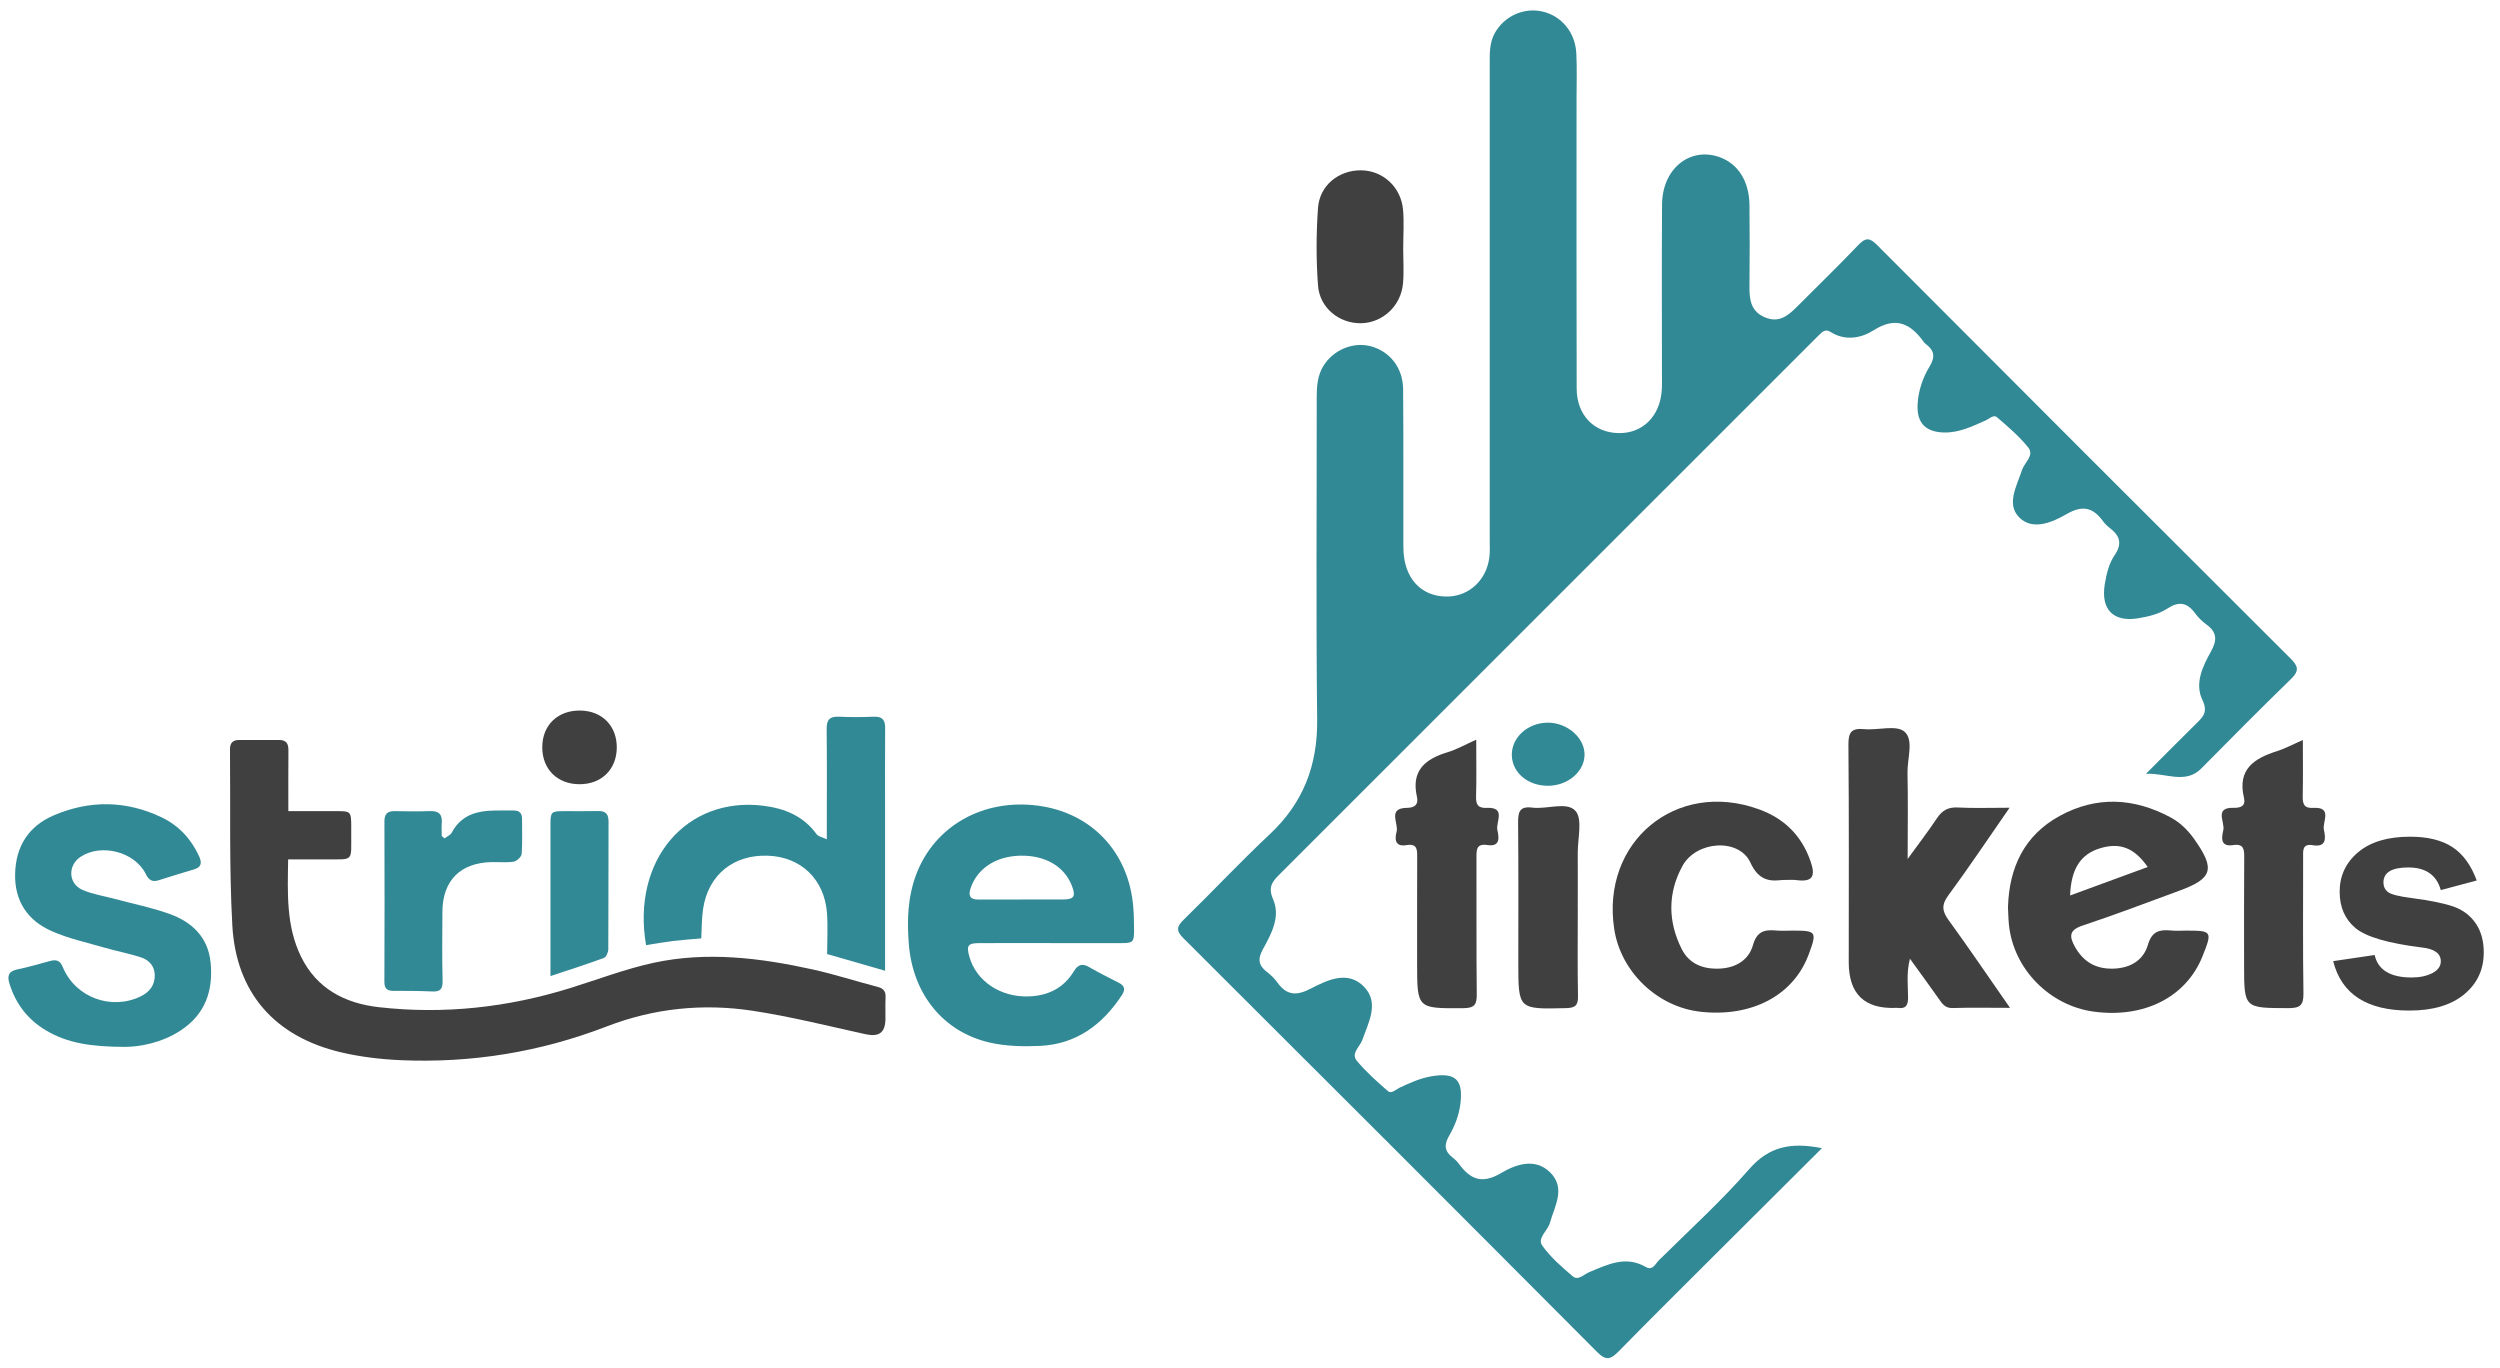 <?xml version="1.0" encoding="UTF-8"?>
<svg id="Layer_1" data-name="Layer 1" xmlns="http://www.w3.org/2000/svg" viewBox="0 0 625.02 342.13">
  <defs>
    <style>
      .cls-1 {
        fill: #434343;
      }

      .cls-1, .cls-2, .cls-3 {
        stroke-width: 0px;
      }

      .cls-2 {
        fill: #404040;
      }

      .cls-3 {
        fill: #308995;
      }
    </style>
  </defs>
  <path class="cls-2" d="M72.08,202.79c4.33,0,8.32,0,12.3,0,3.24,0,3.41.19,3.43,3.53,0,.68,0,1.36,0,2.04-.05,7.26.81,6.45-6.62,6.49-2.96.01-5.92,0-9.15,0-.14,8.44-.52,16.62,3.19,24.26,3.93,8.08,11.02,11.73,19.45,12.69,16.29,1.85,32.3.08,47.96-4.8,6.9-2.15,13.71-4.76,20.76-6.29,13.32-2.88,26.63-1.24,39.78,1.66,5.48,1.21,10.84,2.96,16.28,4.37,1.55.4,2.03,1.23,1.94,2.74-.1,1.78,0,3.58-.03,5.37-.07,3.39-1.67,4.43-4.98,3.71-9.38-2.06-18.73-4.42-28.21-5.86-12.4-1.88-24.66-.65-36.45,3.9-16.61,6.41-33.82,9.23-51.57,8.45-4.99-.22-10.05-.82-14.9-1.96-16.56-3.91-26.26-14.85-27.18-31.81-.8-14.62-.43-29.29-.58-43.94-.02-1.6.71-2.35,2.31-2.34,3.32.02,6.65.02,9.97,0,1.79-.01,2.35.92,2.33,2.58-.05,4.93-.02,9.87-.02,15.21Z"/>
  <path class="cls-3" d="M262.6,235.78c-5.96,0-11.93-.02-17.89.01-2.71.01-3.12.62-2.39,3.29,1.71,6.26,7.89,10.3,14.9,10.03,4.91-.19,8.72-2.1,11.27-6.31.99-1.63,2.07-2.02,3.78-1.03,2.43,1.4,4.95,2.67,7.45,3.94,1.5.76,1.66,1.72.76,3.08-4.86,7.39-11.39,12.26-20.44,12.69-4.21.2-8.59.1-12.66-.84-11.56-2.68-19.12-12.08-20.15-24.43-.5-5.98-.32-11.92,1.85-17.64,4.59-12.11,16.76-18.97,30.46-17.14,13.42,1.79,22.69,11.66,23.79,25.36.15,1.87.18,3.74.19,5.62.02,3.15-.21,3.37-3.29,3.38-5.88.01-11.76,0-17.63,0ZM255.25,224.88c3.49,0,6.97.02,10.46,0,2.83-.02,3.3-.76,2.27-3.43-1.88-4.88-6.72-7.68-12.99-7.52-6.08.15-10.71,3.24-12.34,8.16-.6,1.82-.16,2.81,1.89,2.8,3.57-.01,7.14,0,10.71,0Z"/>
  <path class="cls-3" d="M31.52,261.73c-8.87,0-14.7-.97-20-4.11-4.52-2.68-7.52-6.54-9.11-11.56-.64-2-.39-3.22,1.93-3.7,2.75-.57,5.45-1.35,8.16-2.1,1.54-.43,2.51-.15,3.19,1.5,3.12,7.59,12.12,10.94,19.51,7.33,2.14-1.05,3.5-2.73,3.49-5.21,0-2.36-1.43-3.88-3.49-4.55-2.9-.94-5.92-1.5-8.86-2.35-4.48-1.3-9.11-2.3-13.35-4.16-6.03-2.64-9.36-7.47-9.21-14.31.15-6.91,3.34-11.95,9.65-14.66,8.99-3.85,18.09-3.74,26.95.48,4.28,2.04,7.4,5.37,9.39,9.73.75,1.65.61,2.75-1.31,3.31-2.94.86-5.87,1.77-8.79,2.7-1.61.52-2.48-.05-3.21-1.54-2.75-5.57-11.11-7.74-16.3-4.33-3.25,2.13-3.13,6.7.44,8.27,2.53,1.11,5.37,1.53,8.08,2.26,4.6,1.24,9.3,2.17,13.76,3.78,5.62,2.03,9.62,5.86,10.22,12.21.66,6.94-1.33,12.81-7.39,16.83-5.03,3.34-10.72,4.16-13.77,4.17Z"/>
  <path class="cls-3" d="M221.29,242.7c-5.28-1.52-10-2.88-14.5-4.18,0-3.54.21-6.93-.04-10.27-.64-8.44-6.51-14.02-14.78-14.32-8.63-.31-14.93,4.81-16.2,13.34-.35,2.34-.3,4.74-.45,7.34-2.35.21-4.71.36-7.05.64-2.26.28-4.5.69-6.75,1.04-3.66-21.31,10.15-37.23,29.31-34.85,5.32.66,10.04,2.56,13.33,7.13.39.54,1.34.69,2.55,1.27v-3.26c0-8.09.06-16.18-.04-24.27-.03-2.32.74-3.25,3.1-3.13,2.89.14,5.79.12,8.68,0,2.12-.08,2.87.79,2.85,2.86-.06,6.81-.02,13.62-.02,20.43,0,12.35,0,24.69,0,37.04,0,.91,0,1.82,0,3.17Z"/>
  <path class="cls-3" d="M111.13,209.61c.63-.49,1.51-.85,1.85-1.5,1.93-3.64,5.12-5.1,8.98-5.39,2.12-.16,4.26-.05,6.39-.09,1.49-.03,2.19.66,2.17,2.16-.03,2.9.13,5.8-.1,8.68-.06.73-1.2,1.82-1.98,1.95-1.83.29-3.73.06-5.61.11-7.77.2-12.16,4.62-12.22,12.36-.04,5.79-.1,11.59.04,17.38.05,2.08-.65,2.69-2.61,2.6-3.23-.15-6.47-.14-9.7-.15-1.57,0-2.25-.57-2.24-2.27.06-13.37.05-26.75.01-40.12,0-1.9.82-2.58,2.63-2.54,2.89.06,5.8.1,8.69-.01,2.18-.09,3.2.72,3.02,2.96-.09,1.09-.01,2.19-.01,3.28.24.2.47.4.71.6Z"/>
  <path class="cls-3" d="M137.62,244.03c0-1.48,0-2.31,0-3.14,0-11.57,0-23.14,0-34.72,0-3.18.19-3.37,3.28-3.38,2.89-.01,5.79.05,8.68-.02,1.87-.04,2.56.78,2.56,2.61-.04,10.64,0,21.27-.06,31.91,0,.76-.51,1.98-1.08,2.19-4.2,1.56-8.48,2.91-13.37,4.54Z"/>
  <path class="cls-2" d="M145.01,177.64c5.54.05,9.28,3.87,9.19,9.39-.09,5.38-3.86,9.04-9.31,9.03-5.56,0-9.34-3.77-9.32-9.28.02-5.48,3.86-9.19,9.44-9.14Z"/>
  <path class="cls-2" d="M619.19,220.13l-8.97,2.4c-1.05-3.77-3.76-5.66-8.14-5.66-4.13,0-6.2,1.26-6.2,3.77,0,.99.38,1.79,1.14,2.38.76.59,2.73,1.1,5.93,1.5,4.77.63,8.29,1.36,10.58,2.18,2.29.83,4.1,2.22,5.43,4.17s2,4.37,2,7.23c0,4.3-1.63,7.8-4.9,10.5s-7.83,4.05-13.7,4.05c-10.63,0-16.98-4.12-19.05-12.36l10.37-1.53c.85,3.75,3.94,5.62,9.26,5.62,2.04,0,3.76-.37,5.17-1.1,1.41-.73,2.11-1.72,2.11-2.96,0-1.93-1.55-3.08-4.67-3.43-8.43-1.04-13.98-2.65-16.63-4.84s-3.99-5.24-3.99-9.15,1.54-7.25,4.63-9.84c3.08-2.59,7.41-3.88,12.98-3.88,4.41,0,7.93.87,10.58,2.6,2.65,1.74,4.67,4.52,6.08,8.35Z"/>
  <path class="cls-3" d="M455.49,287.06c-8.86,8.83-17.2,17.12-25.53,25.44-8.44,8.43-16.92,16.82-25.27,25.34-1.93,1.97-3.11,2.47-5.36.21-34.41-34.56-68.91-69.04-103.45-103.47-1.87-1.86-1.75-2.89.05-4.65,7.24-7.06,14.16-14.46,21.54-21.38,8.37-7.85,11.96-17.22,11.83-28.68-.3-26.87-.09-53.75-.11-80.63,0-2.76.21-5.43,1.72-7.83,2.51-3.99,7.4-5.99,11.76-4.85,4.77,1.25,8.08,5.37,8.12,10.73.11,12.68.03,25.37.06,38.05,0,1.65,0,3.34.34,4.95,1.18,5.74,5.32,9.02,10.9,8.84,5.28-.17,9.51-4.13,10.25-9.7.2-1.49.1-3.01.1-4.52,0-39.71,0-79.42,0-119.13,0-2.57-.04-5.13,1.26-7.49,2.33-4.22,7.21-6.48,11.89-5.42,4.76,1.08,8.23,5.17,8.5,10.45.2,3.76.06,7.55.06,11.32,0,24.16-.04,48.32.03,72.48.02,6.67,4.34,11.08,10.54,11.16,5.92.07,10.22-4.14,10.72-10.56.11-1.35.06-2.72.06-4.07,0-14.19-.08-28.39.03-42.58.07-8.93,7.02-14.46,14.44-11.76,4.55,1.65,7.33,5.99,7.41,11.87.08,6.79.07,13.59,0,20.38-.03,3.35.32,6.34,3.97,7.82,3.49,1.42,5.73-.51,7.94-2.72,5.12-5.13,10.32-10.18,15.33-15.42,1.75-1.83,2.76-1.89,4.61-.04,34.43,34.54,68.92,69.03,103.45,103.46,1.9,1.89,2.19,3.05.13,5.06-7.58,7.36-15.02,14.87-22.45,22.39-4,4.05-8.88,1.08-13.85,1.35,4.18-4.18,8.33-8.39,12.54-12.53,1.75-1.72,3.03-2.9,1.55-5.99-1.94-4.05.07-8.35,2.15-12.04,1.6-2.85,1.53-4.85-1.15-6.79-1.09-.79-2.08-1.79-2.88-2.87-1.97-2.66-4.03-2.94-6.86-1.1-2.12,1.39-4.69,2-7.25,2.43-6.27,1.05-9.45-2.2-8.39-8.56.43-2.56,1.04-5.15,2.47-7.23,2.02-2.95,1.2-4.93-1.29-6.83-.59-.45-1.16-1-1.59-1.6-2.47-3.42-5.07-4.16-9.07-1.86-3.58,2.06-8.46,4.25-11.85.93-3.41-3.34-.67-7.9.62-11.89.61-1.89,3.2-3.66,1.53-5.7-2.26-2.78-5.04-5.17-7.78-7.52-.86-.74-1.93.41-2.87.82-3.31,1.46-6.56,3.07-10.33,3-4.67-.09-6.92-2.42-6.64-7.13.2-3.37,1.29-6.58,3.01-9.4,1.52-2.48,1.08-4.1-1.06-5.66-.12-.09-.23-.2-.32-.32-3.33-4.68-6.99-6.63-12.65-3.03-3.11,1.97-7.11,2.72-10.77.39-1.2-.76-1.96-.11-2.74.67-.64.64-1.29,1.28-1.93,1.92-44.31,44.31-88.61,88.62-132.94,132.91-1.87,1.86-3.11,3.21-1.72,6.39,1.88,4.31-.44,8.61-2.55,12.42-1.39,2.5-1.11,4.09,1.01,5.73.95.73,1.86,1.59,2.55,2.56,2.33,3.27,4.75,3.48,8.38,1.59,4.2-2.18,9.37-4.67,13.41-.38,3.77,4,1.03,8.8-.5,13.19-.6,1.73-2.97,3.36-1.35,5.28,2.32,2.75,5.03,5.18,7.76,7.54.87.75,1.96-.41,2.88-.85,2.6-1.22,5.19-2.4,8.06-2.88,5.91-.98,7.89.85,7.17,6.81-.35,2.88-1.38,5.6-2.82,8.06-1.3,2.22-1.19,3.9.87,5.46.6.45,1.15,1,1.59,1.6,2.82,3.85,5.74,5.1,10.47,2.31,3.63-2.14,8.44-3.94,12.25-.26,4.06,3.92,1.22,8.43,0,12.7-.56,1.96-3.21,3.8-1.91,5.65,2.05,2.91,4.87,5.34,7.61,7.68,1.39,1.19,2.79-.47,4.11-1.02,4.61-1.89,9.11-4.24,14.18-1.29,1.71.99,2.39-.81,3.24-1.66,7.62-7.54,15.59-14.78,22.63-22.84,4.94-5.65,10.42-6.73,18.07-5.23Z"/>
  <path class="cls-2" d="M502.51,251.97c-5.36,0-9.84-.1-14.32.05-1.89.06-2.61-1.06-3.48-2.31-2.25-3.2-4.56-6.35-7.21-10.02-.92,3.6-.48,6.7-.47,9.75,0,1.95-.6,2.83-2.59,2.54-.15-.02-.3,0-.45,0q-11.79.46-11.79-11.39c0-18.12.08-36.23-.08-54.35-.03-3.13.72-4.26,3.93-3.95,3.43.33,8.01-1.12,10.06.61,2.43,2.05.7,6.78.78,10.33.15,6.75.04,13.5.04,21.51,2.9-4,5.22-7.01,7.32-10.17,1.3-1.95,2.78-2.82,5.2-2.69,4.03.21,8.09.06,12.96.06-5.37,7.73-10.17,14.93-15.3,21.89-1.76,2.38-1.58,3.95.06,6.21,5.05,6.94,9.86,14.05,15.34,21.92Z"/>
  <path class="cls-2" d="M502.02,226.61c.32-9.74,4.06-17.8,12.97-22.65,9.17-5,18.52-4.51,27.64.38,2.41,1.29,4.35,3.19,5.95,5.45,5.29,7.49,4.64,9.82-3.72,12.89-8.04,2.95-16.05,6.02-24.18,8.71-3.32,1.1-3.41,2.63-1.98,5.22,2.09,3.8,5.18,5.66,9.56,5.56,4.26-.09,7.59-2.04,8.72-5.92,1.04-3.57,3.02-3.89,5.93-3.61,1.2.12,2.41.02,3.62.02,6.52,0,6.62.16,4.1,6.45-4.08,10.19-14.62,15.53-27.23,13.8-11.03-1.52-19.99-10.67-21.14-21.63-.16-1.5-.17-3.01-.26-4.67ZM536.94,216.75c-3.39-4.86-7-6.17-11.92-4.67-4.84,1.47-7.23,5.12-7.48,11.8,6.41-2.35,12.68-4.66,19.4-7.12Z"/>
  <path class="cls-2" d="M445.5,220.02c-2.92.32-5.78.24-7.89-4.37-2.83-6.17-13.51-5.49-16.98.84-3.7,6.75-3.66,13.93-.17,20.81,1.88,3.71,5.36,5.05,9.49,4.86,4.06-.19,7.26-2.17,8.3-5.86,1.01-3.58,2.99-3.92,5.9-3.66,1.35.12,2.71.02,4.07.02,5.92,0,6.09.25,3.94,6.03-3.79,10.16-14.2,15.67-26.98,14.26-10.82-1.19-19.97-9.95-21.61-20.68-3.33-21.81,15.49-37.43,36.14-29.95,6.28,2.27,10.65,6.46,12.92,12.94,1.33,3.8.6,5.33-3.54,4.77-.89-.12-1.81-.02-3.58-.02Z"/>
  <path class="cls-2" d="M369.07,184.93c0,5.12.09,9.64-.04,14.16-.06,2.07.45,2.99,2.72,2.89,4.85-.22,2.18,3.56,2.6,5.52.36,1.67.9,4.3-2.49,3.77-2.8-.44-2.74,1.26-2.73,3.22.04,11.31-.05,22.61.07,33.92.03,2.58-.37,3.63-3.37,3.65-11.54.06-11.54.19-11.54-11.28,0-8.74-.02-17.49.02-26.23,0-1.91.17-3.75-2.68-3.26-2.98.51-2.93-1.65-2.47-3.34.57-2.08-2.4-5.93,2.61-5.98,2.01-.02,2.9-.92,2.48-2.74-1.5-6.59,2.06-9.48,7.7-11.18,2.26-.68,4.36-1.89,7.12-3.12Z"/>
  <path class="cls-2" d="M575.73,185c0,4.96.07,9.47-.03,13.98-.04,1.97.28,3.14,2.64,3,4.89-.29,2.24,3.5,2.65,5.44.4,1.89.83,4.51-2.8,3.89-2.64-.45-2.4,1.41-2.39,3.11.02,11.31-.1,22.61.08,33.92.05,3.05-.91,3.71-3.8,3.7-11.04-.03-11.04.08-11.04-10.85,0-8.89-.04-17.79.03-26.68.02-2.03-.02-3.65-2.76-3.23-3.44.53-2.82-2.14-2.46-3.76.44-1.95-2.35-5.69,2.55-5.56,1.85.05,3.09-.5,2.61-2.51-1.7-7.12,2.53-9.85,8.29-11.67,2.1-.67,4.07-1.75,6.44-2.79Z"/>
  <path class="cls-2" d="M394.46,227.28c0,7.24-.09,14.48.05,21.72.05,2.37-.66,2.99-3.03,3.04-11.89.29-11.89.37-11.89-11.39,0-11.61.06-23.23-.05-34.84-.03-2.66.25-4.33,3.55-3.9,3.69.47,8.67-1.59,10.8.83,1.82,2.06.53,6.9.56,10.52.03,4.67,0,9.35,0,14.03Z"/>
  <path class="cls-2" d="M350.81,61.88c0,3.01.22,6.03-.05,9.01-.51,5.61-5.09,9.81-10.45,9.92-5.45.1-10.39-3.79-10.8-9.45-.47-6.42-.46-12.93,0-19.36.4-5.69,5.22-9.48,10.79-9.42,5.43.06,9.96,4.17,10.47,9.83.28,3.13.05,6.31.05,9.46Z"/>
  <path class="cls-3" d="M386.96,180.67c4.91-.02,9.31,3.87,9.19,8.13-.11,4.19-4.22,7.63-9.12,7.65-5.03.02-8.94-3.25-9.06-7.57-.13-4.46,3.94-8.18,8.98-8.21Z"/>
  <polygon class="cls-1" points="485.72 278.38 485.6 278.48 485.69 278.36 485.72 278.38"/>
</svg>